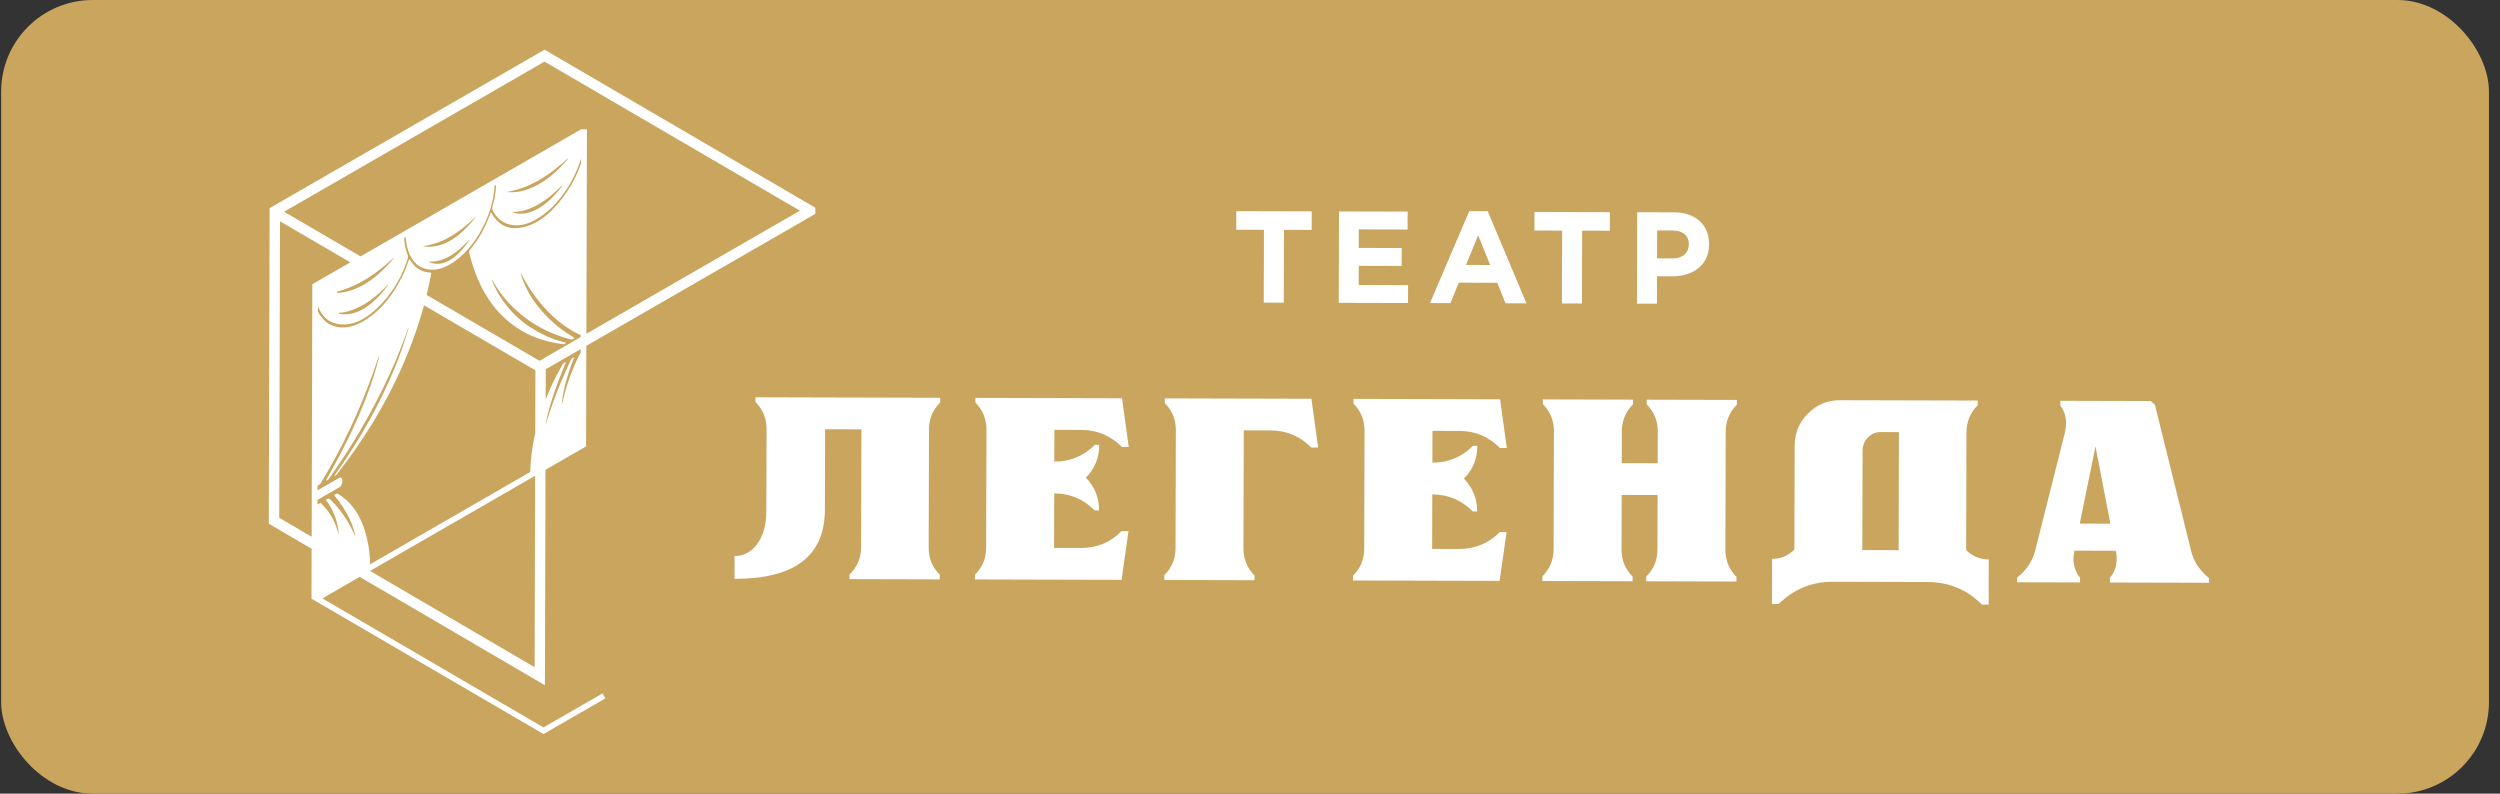 <?xml version="1.0" encoding="UTF-8"?> <svg xmlns="http://www.w3.org/2000/svg" width="126" height="40" viewBox="0 0 126 40" fill="none"><rect x="0" y="0" width="126" height="40" fill="#333333" stroke="none"/><rect x="0.058" width="125.385" height="40" rx="4.615" fill="#C9A55E"></rect><g clip-path="url(#clip0_965_12302)"><path d="M27.392 36.662L16.249 30.159L18.129 29.075L27.464 34.537L27.493 23.678L29.531 22.503L29.538 22.503L29.552 17.431L41.092 10.78L41.093 10.469L27.445 2.504L13.589 10.49L13.547 26.394L15.705 27.657L15.699 30.173L27.391 36.996L27.392 36.996L30.511 35.198L30.367 34.947L27.392 36.662ZM23.983 10.926C23.975 10.939 23.966 10.951 23.956 10.964C23.765 11.207 23.56 11.439 23.333 11.649C23.098 11.867 22.845 12.056 22.559 12.2C22.353 12.304 22.137 12.378 21.909 12.413C21.732 12.44 21.553 12.443 21.375 12.419C21.354 12.417 21.334 12.414 21.313 12.405C21.334 12.401 21.355 12.395 21.377 12.393C21.627 12.363 21.869 12.299 22.105 12.21C22.431 12.088 22.733 11.92 23.019 11.723C23.362 11.488 23.675 11.216 23.97 10.923C23.977 10.916 23.982 10.911 23.983 10.902C23.983 10.901 23.983 10.901 23.982 10.901C23.982 10.901 23.982 10.901 23.983 10.902C23.983 10.901 23.983 10.901 23.983 10.9C23.988 10.907 23.981 10.898 23.986 10.906C23.987 10.907 23.986 10.905 23.982 10.901C23.982 10.901 23.982 10.901 23.983 10.902C23.986 10.91 23.989 10.918 23.983 10.926ZM23.645 12.119C23.467 12.381 23.269 12.627 23.035 12.842C22.916 12.951 22.788 13.049 22.647 13.128C22.495 13.213 22.335 13.271 22.162 13.29C21.988 13.31 21.819 13.284 21.656 13.222C21.643 13.216 21.625 13.217 21.617 13.2C21.619 13.186 21.63 13.191 21.637 13.19C21.701 13.186 21.765 13.18 21.829 13.178C21.984 13.174 22.134 13.139 22.28 13.089C22.529 13.003 22.753 12.873 22.963 12.717C23.183 12.553 23.382 12.365 23.571 12.166C23.591 12.146 23.611 12.125 23.63 12.104C23.642 12.102 23.648 12.106 23.645 12.119ZM20.448 11.946C20.453 12.004 20.459 12.063 20.465 12.121C20.482 12.28 20.51 12.436 20.56 12.588C20.617 12.766 20.692 12.936 20.798 13.089C20.914 13.256 21.059 13.389 21.243 13.476C21.413 13.556 21.593 13.592 21.791 13.591C21.985 13.594 22.179 13.549 22.368 13.475C22.57 13.396 22.756 13.286 22.932 13.158C23.29 12.898 23.596 12.584 23.859 12.228C24.076 11.935 24.257 11.622 24.413 11.294C24.564 10.976 24.689 10.648 24.778 10.306C24.835 10.085 24.877 9.862 24.903 9.635C24.914 9.546 24.921 9.456 24.924 9.366L25 9.322C24.994 9.451 24.988 9.58 24.97 9.709C24.944 9.899 24.907 10.088 24.858 10.274C24.841 10.337 24.825 10.399 24.81 10.461C24.797 10.515 24.806 10.565 24.833 10.614C24.882 10.704 24.936 10.789 24.999 10.87C25.224 11.158 25.521 11.313 25.88 11.349C26.084 11.369 26.285 11.347 26.482 11.291C26.698 11.229 26.899 11.135 27.09 11.018C27.48 10.781 27.82 10.484 28.114 10.135C28.639 9.512 29.023 8.811 29.275 8.036C29.28 8.02 29.285 8.005 29.289 7.99L29.289 8.222C29.221 8.418 29.145 8.611 29.058 8.801C28.802 9.358 28.468 9.864 28.067 10.326C27.864 10.56 27.642 10.775 27.393 10.961C27.136 11.153 26.86 11.306 26.553 11.401C26.333 11.47 26.108 11.51 25.875 11.498C25.693 11.488 25.519 11.442 25.358 11.353C25.19 11.262 25.053 11.136 24.935 10.987C24.872 10.907 24.816 10.822 24.767 10.732C24.76 10.72 24.756 10.702 24.736 10.702C24.712 10.767 24.688 10.831 24.664 10.895C24.433 11.504 24.122 12.066 23.704 12.567C23.69 12.584 23.677 12.602 23.665 12.62C23.646 12.652 23.638 12.685 23.648 12.722C23.651 12.739 23.654 12.757 23.658 12.774C23.705 12.959 23.755 13.142 23.811 13.324C23.965 13.815 24.16 14.288 24.415 14.736C24.69 15.22 25.026 15.657 25.436 16.035C25.775 16.348 26.15 16.61 26.564 16.817C27.134 17.102 27.74 17.264 28.37 17.347C28.388 17.349 28.405 17.349 28.422 17.344C28.462 17.331 28.498 17.31 28.532 17.283C28.509 17.257 28.478 17.258 28.452 17.251C28.369 17.228 28.285 17.21 28.203 17.185C27.679 17.03 27.192 16.795 26.734 16.498C26.277 16.201 25.879 15.836 25.538 15.409C25.234 15.029 24.989 14.613 24.803 14.162C24.798 14.15 24.793 14.138 24.79 14.125C24.789 14.122 24.792 14.116 24.795 14.115C24.798 14.113 24.804 14.113 24.807 14.114C24.82 14.12 24.825 14.133 24.831 14.145C25.054 14.547 25.32 14.918 25.632 15.256C25.994 15.647 26.399 15.988 26.847 16.276C27.44 16.658 28.083 16.926 28.763 17.105C28.831 17.123 28.904 17.094 28.951 17.029C28.944 17.024 28.937 17.019 28.929 17.014C28.909 17.001 28.888 16.988 28.867 16.976C28.422 16.71 28.011 16.398 27.642 16.032C27.281 15.674 26.961 15.283 26.703 14.844C26.513 14.52 26.365 14.178 26.252 13.82C26.248 13.81 26.247 13.799 26.245 13.788C26.245 13.786 26.25 13.782 26.253 13.78C26.254 13.779 26.257 13.78 26.259 13.781C26.27 13.787 26.272 13.799 26.277 13.808C26.306 13.863 26.334 13.918 26.363 13.973C26.697 14.6 27.109 15.17 27.599 15.682C27.947 16.045 28.331 16.361 28.76 16.622C28.899 16.708 29.043 16.785 29.19 16.857C29.216 16.869 29.24 16.874 29.265 16.867L29.265 16.988L27.191 18.184L21.504 14.865C21.552 14.668 21.597 14.47 21.638 14.272C21.669 14.125 21.699 13.978 21.726 13.83C21.737 13.769 21.732 13.733 21.65 13.733C21.573 13.733 21.497 13.718 21.422 13.699C21.169 13.634 20.966 13.492 20.801 13.291C20.746 13.225 20.7 13.152 20.653 13.079C20.647 13.069 20.644 13.054 20.625 13.057C20.623 13.064 20.62 13.07 20.618 13.076C20.615 13.084 20.612 13.093 20.609 13.101C20.427 13.662 20.171 14.188 19.846 14.679C19.635 14.997 19.399 15.295 19.127 15.562C18.887 15.799 18.624 16.007 18.333 16.178C18.109 16.31 17.875 16.414 17.619 16.468C17.364 16.522 17.111 16.519 16.86 16.445C16.651 16.383 16.468 16.277 16.317 16.117C16.273 16.07 16.238 16.016 16.196 15.968C16.127 15.889 16.072 15.801 16.025 15.708L16.026 15.45C16.083 15.584 16.149 15.713 16.234 15.831C16.366 16.015 16.529 16.159 16.74 16.245C16.895 16.307 17.056 16.342 17.222 16.353C17.484 16.37 17.735 16.323 17.979 16.227C18.234 16.128 18.465 15.986 18.678 15.817C19.113 15.473 19.481 15.065 19.795 14.608C20.075 14.202 20.29 13.761 20.46 13.299C20.495 13.205 20.526 13.111 20.557 13.017C20.574 12.967 20.574 12.917 20.553 12.868C20.454 12.631 20.402 12.383 20.38 12.128C20.377 12.084 20.375 12.04 20.372 11.995C20.372 11.993 20.372 11.992 20.372 11.989L20.448 11.946ZM27.563 9.021C27.278 9.228 26.974 9.4 26.643 9.524C26.451 9.597 26.253 9.647 26.049 9.673C25.915 9.69 25.781 9.694 25.646 9.686C25.622 9.685 25.597 9.686 25.572 9.669C25.641 9.655 25.707 9.644 25.772 9.63C26.132 9.554 26.475 9.43 26.806 9.27C27.185 9.088 27.537 8.863 27.873 8.61C28.133 8.414 28.379 8.203 28.617 7.982C28.629 7.979 28.635 7.983 28.631 7.996C28.315 8.38 27.966 8.729 27.563 9.021ZM28.348 9.346C28.35 9.358 28.341 9.366 28.335 9.375C28.081 9.706 27.809 10.018 27.477 10.273C27.274 10.429 27.061 10.564 26.823 10.656C26.636 10.728 26.444 10.772 26.237 10.769C26.111 10.771 25.984 10.751 25.858 10.714C25.851 10.712 25.845 10.709 25.847 10.702C25.848 10.697 25.853 10.691 25.858 10.687C25.872 10.679 25.888 10.681 25.904 10.681C26.114 10.675 26.32 10.639 26.521 10.575C26.806 10.486 27.071 10.351 27.322 10.188C27.604 10.005 27.862 9.791 28.106 9.559C28.18 9.489 28.252 9.418 28.325 9.348C28.329 9.343 28.335 9.34 28.341 9.337C28.342 9.337 28.347 9.342 28.348 9.346ZM18.649 28.443C18.648 28.34 18.647 28.237 18.641 28.135C18.63 27.96 18.613 27.787 18.587 27.613C18.536 27.271 18.456 26.936 18.344 26.608C18.253 26.342 18.137 26.086 17.989 25.846C17.797 25.534 17.559 25.263 17.265 25.044C17.198 24.994 17.128 24.948 17.057 24.902C17.013 24.875 16.971 24.873 16.926 24.896C16.906 24.907 16.887 24.918 16.869 24.93C16.839 24.95 16.839 24.953 16.861 24.98C16.934 25.074 17.011 25.166 17.081 25.262C17.344 25.622 17.569 26.004 17.735 26.42C17.804 26.593 17.855 26.772 17.897 26.953C17.901 26.969 17.906 26.986 17.896 27.002C17.881 26.998 17.881 26.985 17.877 26.976C17.863 26.945 17.851 26.914 17.837 26.884C17.643 26.458 17.406 26.058 17.114 25.69C16.969 25.506 16.81 25.333 16.642 25.17C16.587 25.118 16.536 25.112 16.47 25.157C16.454 25.168 16.436 25.178 16.426 25.201C16.621 25.448 16.767 25.724 16.878 26.02C16.988 26.316 17.056 26.622 17.074 26.939C17.054 26.912 17.049 26.879 17.041 26.849C16.976 26.607 16.886 26.374 16.773 26.15C16.622 25.852 16.42 25.595 16.179 25.367C16.154 25.343 16.154 25.344 16.122 25.361C16.081 25.383 16.041 25.405 16 25.427L16.001 25.196C16.142 25.115 16.282 25.033 16.423 24.952C16.645 24.825 16.866 24.697 17.088 24.57C17.119 24.552 17.15 24.534 17.17 24.504C17.244 24.397 17.272 24.28 17.246 24.151C17.242 24.134 17.235 24.117 17.226 24.102C17.204 24.068 17.172 24.057 17.134 24.07C17.114 24.077 17.095 24.088 17.075 24.099C16.796 24.259 16.517 24.42 16.237 24.579C16.16 24.623 16.084 24.671 16.002 24.706L16.003 24.484C16.039 24.465 16.071 24.446 16.086 24.435C16.127 24.404 16.163 24.369 16.185 24.322C16.196 24.3 16.21 24.279 16.222 24.259C16.756 23.379 17.238 22.471 17.674 21.539C18.014 20.811 18.324 20.072 18.609 19.321C18.775 18.882 18.931 18.441 19.075 17.995C19.091 17.979 19.098 17.959 19.103 17.939C19.096 17.971 19.092 18.003 19.088 18.035C19.087 18.044 19.087 18.053 19.085 18.062C19.009 18.373 18.923 18.682 18.825 18.988C18.615 19.643 18.366 20.284 18.094 20.916C17.722 21.779 17.303 22.62 16.854 23.445C16.722 23.688 16.585 23.929 16.452 24.17C16.442 24.187 16.429 24.202 16.429 24.223C16.49 24.21 16.52 24.195 16.553 24.157C16.569 24.139 16.584 24.119 16.598 24.099C16.9 23.673 17.192 23.241 17.475 22.803C17.979 22.022 18.446 21.22 18.881 20.399C19.401 19.417 19.867 18.411 20.266 17.373C20.371 17.101 20.469 16.826 20.563 16.55C20.575 16.537 20.582 16.522 20.587 16.507C20.582 16.526 20.577 16.544 20.575 16.564C20.572 16.579 20.569 16.594 20.565 16.609C20.42 17.122 20.251 17.627 20.06 18.125C19.761 18.899 19.417 19.653 19.04 20.392C18.52 21.41 17.934 22.388 17.295 23.334C17.157 23.537 17.015 23.737 16.874 23.938C16.869 23.946 16.863 23.952 16.859 23.96C16.856 23.966 16.845 23.972 16.857 23.984C16.899 23.972 16.937 23.952 16.966 23.918C16.986 23.894 17.005 23.87 17.024 23.845C17.639 23.059 18.21 22.242 18.733 21.392C19.433 20.256 20.038 19.073 20.54 17.836C20.858 17.052 21.132 16.254 21.356 15.439C21.361 15.422 21.365 15.405 21.37 15.388L26.985 18.665L26.977 21.831C26.954 21.929 26.933 22.027 26.913 22.127C26.864 22.365 26.824 22.605 26.794 22.846C26.774 23.007 26.757 23.167 26.745 23.329C26.734 23.482 26.726 23.635 26.723 23.788L18.649 28.443ZM19.107 17.922C19.108 17.92 19.108 17.919 19.108 17.918C19.108 17.919 19.107 17.92 19.107 17.922ZM19.109 17.912C19.113 17.899 19.116 17.885 19.123 17.873C19.118 17.886 19.113 17.899 19.109 17.912ZM20.608 16.434C20.603 16.45 20.599 16.466 20.594 16.482C20.598 16.466 20.602 16.45 20.608 16.434ZM18.687 14.12C18.415 14.316 18.125 14.477 17.811 14.593C17.582 14.677 17.347 14.731 17.105 14.755C17.067 14.759 17.03 14.76 16.992 14.761C16.986 14.761 16.98 14.758 16.978 14.75C16.974 14.722 16.991 14.693 17.016 14.688C17.234 14.647 17.433 14.55 17.641 14.478C17.741 14.443 17.837 14.399 17.932 14.352C18.364 14.142 18.767 13.885 19.144 13.588C19.372 13.409 19.591 13.221 19.804 13.025C19.815 13.014 19.827 13.005 19.839 12.994C19.846 12.99 19.853 12.991 19.859 12.997C19.856 13.001 19.854 13.004 19.851 13.008C19.849 13.014 19.846 13.019 19.84 13.021C19.498 13.432 19.122 13.808 18.687 14.12ZM19.572 14.33C19.569 14.35 19.555 14.365 19.545 14.38C19.457 14.511 19.359 14.633 19.256 14.751C19.075 14.957 18.882 15.152 18.667 15.323C18.479 15.474 18.277 15.604 18.054 15.699C17.893 15.767 17.726 15.815 17.552 15.832C17.42 15.845 17.288 15.848 17.156 15.824C17.135 15.82 17.114 15.812 17.093 15.805C17.082 15.801 17.076 15.792 17.078 15.779C17.08 15.767 17.087 15.76 17.1 15.759C17.104 15.758 17.108 15.758 17.113 15.758C17.285 15.761 17.449 15.72 17.612 15.67C17.984 15.556 18.325 15.378 18.642 15.153C18.945 14.938 19.22 14.689 19.476 14.42C19.505 14.389 19.535 14.36 19.564 14.33C19.564 14.329 19.567 14.33 19.572 14.33ZM26.945 33.627L18.651 28.774L26.971 23.979L26.945 33.627ZM29.263 17.809C29.235 17.827 29.214 17.851 29.198 17.882C29.19 17.898 29.182 17.913 29.175 17.929C29.092 18.101 29.012 18.273 28.938 18.448C28.702 19.007 28.508 19.58 28.371 20.172C28.351 20.255 28.332 20.338 28.31 20.431C28.304 20.384 28.313 20.349 28.317 20.314C28.337 20.096 28.374 19.88 28.419 19.666C28.489 19.338 28.581 19.018 28.688 18.701C28.762 18.483 28.842 18.268 28.924 18.053C28.93 18.04 28.941 18.027 28.931 18.009C28.859 18.032 28.805 18.07 28.771 18.143C28.595 18.512 28.426 18.884 28.269 19.262C27.986 19.942 27.738 20.634 27.522 21.339C27.516 21.359 27.509 21.378 27.5 21.404C27.5 21.402 27.5 21.401 27.499 21.4L27.499 21.362C27.5 21.357 27.501 21.351 27.502 21.345C27.569 21.002 27.656 20.664 27.757 20.329C27.882 19.914 28.027 19.506 28.184 19.102C28.29 18.832 28.398 18.564 28.505 18.295C28.511 18.28 28.526 18.266 28.515 18.245C28.445 18.272 28.386 18.312 28.349 18.379C28.34 18.395 28.33 18.409 28.322 18.424C28.224 18.593 28.131 18.764 28.042 18.936C27.841 19.328 27.661 19.727 27.503 20.136L27.507 18.611L29.264 17.598L29.263 17.809ZM27.444 3.106L40.317 10.618L29.554 16.822L29.582 6.514L29.294 6.514L29.293 6.513L18.175 12.922L14.319 10.671L27.444 3.106ZM14.073 26.095L14.113 11.154L17.656 13.222L15.741 14.326L15.741 14.326L15.707 27.052L14.073 26.095ZM38.076 20.023L47.386 20.048L47.386 20.285C47.01 20.66 46.822 21.114 46.821 21.648L46.805 27.598C46.803 28.132 46.989 28.587 47.362 28.965L47.362 29.201L42.815 29.189L42.816 28.952C43.203 28.578 43.398 28.123 43.399 27.589L43.415 21.639L41.586 21.634L41.575 25.691C41.569 28.02 40.05 29.181 37.019 29.173L37.022 28.026C37.457 28.027 37.826 27.841 38.129 27.465C38.456 27.042 38.621 26.472 38.623 25.756L38.634 21.626C38.635 21.092 38.449 20.637 38.076 20.259L38.076 20.023ZM53.141 21.665L53.137 23.266C53.934 23.268 54.617 22.985 55.186 22.416L55.403 22.417C55.401 23.072 55.177 23.623 54.728 24.071C55.174 24.533 55.396 25.086 55.394 25.728L55.177 25.728C54.611 25.156 53.93 24.869 53.133 24.867L53.125 27.614L54.484 27.618C55.281 27.62 55.963 27.337 56.533 26.768L56.877 26.769L56.526 29.225L49.136 29.205L49.137 28.968C49.512 28.593 49.7 28.139 49.702 27.605L49.718 21.656C49.719 21.122 49.533 20.667 49.16 20.289L49.161 20.053L56.551 20.073L56.888 22.53L56.544 22.529C55.978 21.957 55.297 21.67 54.499 21.668L53.141 21.665ZM66.096 20.098L66.434 22.556L66.09 22.555C65.523 21.983 64.842 21.696 64.045 21.694L62.686 21.69L62.67 27.64C62.669 28.174 62.855 28.63 63.228 29.007L63.227 29.243L58.681 29.231L58.682 28.994C59.057 28.62 59.245 28.165 59.247 27.631L59.263 21.681C59.264 21.148 59.078 20.692 58.705 20.315L58.706 20.078L66.096 20.098ZM72.196 21.716L72.192 23.317C72.989 23.319 73.671 23.036 74.241 22.467L74.458 22.468C74.456 23.123 74.231 23.675 73.783 24.122C74.229 24.584 74.451 25.137 74.449 25.779L74.232 25.779C73.666 25.207 72.984 24.92 72.187 24.918L72.18 27.666L73.538 27.669C74.335 27.671 75.018 27.389 75.588 26.819L75.932 26.82L75.581 29.276L68.191 29.256L68.192 29.019C68.567 28.645 68.755 28.19 68.757 27.656L68.772 21.707C68.774 21.173 68.588 20.718 68.215 20.34L68.216 20.104L75.606 20.124L75.943 22.581L75.599 22.58C75.033 22.008 74.351 21.721 73.554 21.719L72.196 21.716ZM82.995 20.144L87.541 20.156L87.54 20.393C87.165 20.768 86.977 21.222 86.975 21.756L86.959 27.706C86.958 28.24 87.144 28.695 87.517 29.072L87.516 29.309L82.97 29.297L82.971 29.06C83.346 28.685 83.534 28.231 83.536 27.697L83.543 24.949L81.732 24.945L81.725 27.692C81.723 28.226 81.909 28.681 82.282 29.058L82.281 29.295L77.735 29.283L77.736 29.046C78.111 28.671 78.299 28.217 78.301 27.683L78.317 21.732C78.318 21.199 78.132 20.744 77.759 20.366L77.76 20.129L82.306 20.142L82.305 20.378C81.93 20.753 81.742 21.208 81.74 21.742L81.736 23.343L83.547 23.348L83.552 21.746C83.553 21.213 83.367 20.758 82.994 20.38L82.995 20.144ZM99.111 21.788C99.112 21.255 99.301 20.8 99.676 20.425L99.677 20.188L92.74 20.17C92.111 20.168 91.573 20.391 91.125 20.839C90.677 21.286 90.452 21.826 90.451 22.456L90.437 27.697C90.121 28.012 89.747 28.168 89.312 28.167L89.306 30.441L89.65 30.442C90.401 29.692 91.314 29.318 92.388 29.321L97.152 29.334C98.226 29.337 99.137 29.715 99.884 30.47L100.228 30.471L100.234 28.196C99.787 28.195 99.407 28.036 99.094 27.72L99.11 21.788L99.111 21.788ZM95.69 27.729L93.861 27.724L93.874 22.702C93.875 22.448 93.966 22.23 94.147 22.048C94.317 21.867 94.528 21.776 94.782 21.777L95.706 21.779L95.69 27.729ZM110.434 27.769L108.606 20.395L108.498 20.303L108.389 20.212L103.843 20.2L103.843 20.436C104.119 20.813 104.196 21.262 104.075 21.783L102.574 27.747C102.439 28.281 102.136 28.735 101.664 29.11L101.663 29.347L104.834 29.355L104.834 29.118C104.533 28.742 104.438 28.287 104.548 27.753L106.631 27.758L106.667 27.922C106.726 28.395 106.616 28.796 106.337 29.122L106.337 29.359L111.336 29.372L111.337 29.136C110.866 28.759 110.565 28.303 110.434 27.769ZM104.822 26.389L105.612 22.497L106.362 26.393L104.822 26.389ZM63.703 11.581L62.308 11.578L62.31 10.643L66.11 10.653L66.108 11.588L64.712 11.584L64.702 15.256L63.693 15.254L63.703 11.581ZM70.965 15.273L67.473 15.264L67.486 10.657L70.944 10.666L70.942 11.568L68.485 11.561L68.483 12.495L70.645 12.501L70.642 13.403L68.48 13.397L68.478 14.364L70.967 14.371L70.965 15.273ZM74.05 10.641L72.072 15.276L73.101 15.278L73.523 14.246L75.462 14.252L75.878 15.286L76.933 15.289L74.981 10.644L74.05 10.641ZM73.886 13.352L74.499 11.86L75.104 13.356L73.886 13.352ZM78.731 11.622L77.336 11.618L77.339 10.684L81.138 10.694L81.136 11.628L79.741 11.624L79.731 15.297L78.722 15.294L78.731 11.622ZM83.514 13.925L84.281 13.927C85.309 13.929 86.136 13.379 86.139 12.313C86.142 11.358 85.482 10.705 84.388 10.702L82.514 10.697L82.502 15.304L83.51 15.306L83.514 13.925ZM83.52 11.614L84.3 11.617C84.805 11.618 85.119 11.862 85.117 12.317C85.116 12.725 84.82 13.027 84.316 13.025L83.517 13.023L83.52 11.614Z" fill="white"></path></g><defs><clipPath id="clip0_965_12302"><rect width="97.797" height="34.493" fill="white" transform="translate(13.611 2.466) rotate(0.154)"></rect></clipPath></defs></svg> 